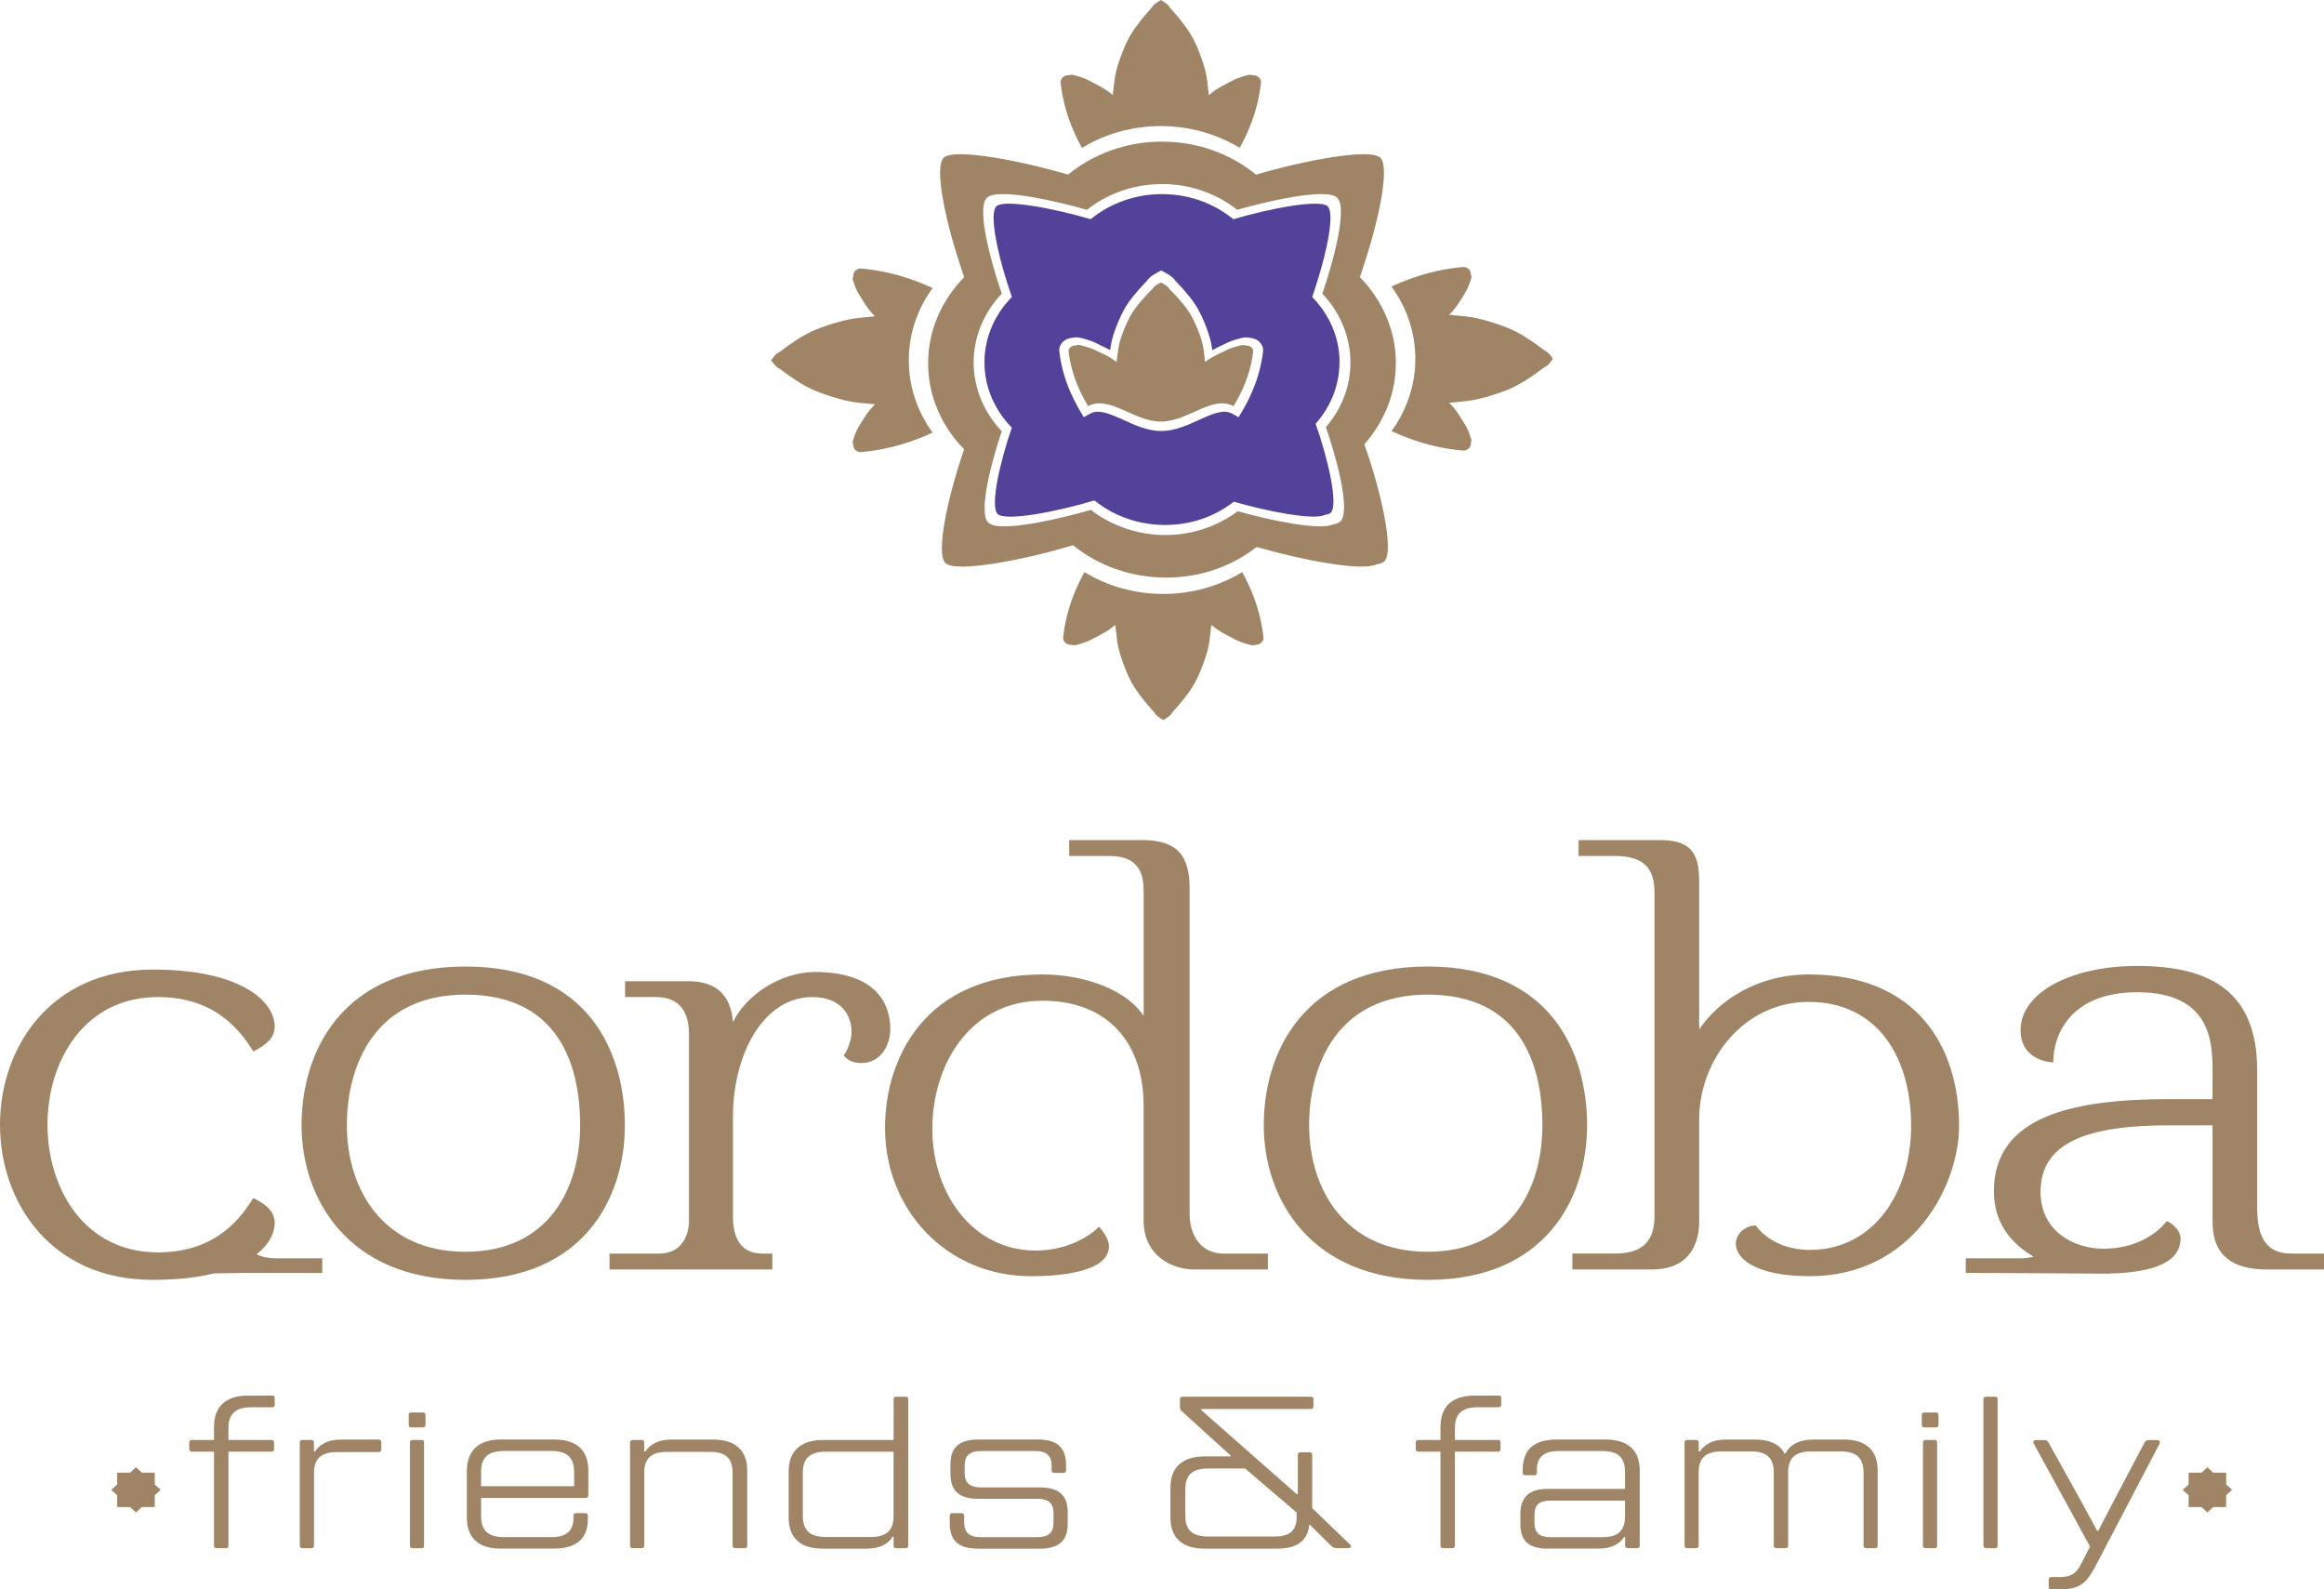 <?xml version="1.0" encoding="UTF-8"?> <svg xmlns="http://www.w3.org/2000/svg" width="370" height="253" viewBox="0 0 370 253" fill="none"><path d="M30.54 231.066C30.414 231.066 30.314 231.029 30.241 230.963C30.169 230.896 30.129 230.805 30.129 230.689V229.621C30.129 229.482 30.169 229.379 30.241 229.312C30.314 229.245 30.414 229.209 30.54 229.209H43.219C43.372 229.209 43.478 229.245 43.538 229.312C43.604 229.379 43.63 229.482 43.63 229.621V230.689C43.63 230.805 43.597 230.896 43.538 230.963C43.478 231.029 43.372 231.066 43.219 231.066H30.54ZM34.521 246.439C34.369 246.439 34.256 246.403 34.183 246.336C34.11 246.269 34.071 246.172 34.071 246.063V227.109C34.071 226.053 34.269 225.154 34.673 224.42C35.078 223.686 35.674 223.121 36.482 222.733C37.284 222.344 38.291 222.144 39.49 222.144H43.325C43.478 222.144 43.584 222.174 43.644 222.229C43.703 222.29 43.736 222.387 43.736 222.52V223.625C43.736 223.74 43.703 223.831 43.644 223.898C43.577 223.965 43.471 224.001 43.325 224.001H39.94C38.734 224.001 37.84 224.274 37.251 224.808C36.661 225.349 36.37 226.168 36.37 227.273V246.057C36.37 246.172 36.336 246.263 36.277 246.33C36.211 246.397 36.111 246.433 35.959 246.433H34.528L34.521 246.439Z" fill="#9F8565"></path><path d="M48.181 246.439C48.029 246.439 47.916 246.403 47.843 246.336C47.77 246.269 47.73 246.172 47.73 246.063V229.622C47.73 229.482 47.77 229.379 47.843 229.312C47.916 229.245 48.029 229.209 48.181 229.209H49.572C49.724 229.209 49.831 229.245 49.89 229.312C49.956 229.379 49.983 229.482 49.983 229.622V231.036H50.168C50.52 230.459 51.05 230.004 51.745 229.658C52.447 229.312 53.315 229.142 54.342 229.142H60.251C60.404 229.142 60.516 229.178 60.589 229.245C60.662 229.312 60.702 229.415 60.702 229.555V230.763C60.702 230.878 60.662 230.969 60.589 231.036C60.516 231.102 60.404 231.139 60.251 231.139H53.633C52.381 231.139 51.454 231.412 50.871 231.946C50.281 232.486 49.989 233.318 49.989 234.447V246.063C49.989 246.178 49.956 246.269 49.897 246.336C49.837 246.403 49.731 246.439 49.579 246.439H48.188H48.181Z" fill="#9F8565"></path><path d="M65.485 227.206C65.333 227.206 65.227 227.169 65.167 227.102C65.107 227.036 65.074 226.932 65.074 226.793V225.245C65.074 225.106 65.107 225.002 65.167 224.936C65.233 224.869 65.339 224.833 65.485 224.833H67.327C67.453 224.833 67.552 224.869 67.625 224.936C67.698 225.002 67.737 225.106 67.737 225.245V226.793C67.737 226.932 67.698 227.036 67.625 227.102C67.552 227.169 67.446 227.206 67.327 227.206H65.485ZM65.71 246.439C65.558 246.439 65.445 246.402 65.372 246.336C65.299 246.269 65.26 246.172 65.26 246.063V229.621C65.26 229.482 65.299 229.378 65.372 229.312C65.445 229.245 65.558 229.208 65.71 229.208H67.101C67.254 229.208 67.36 229.245 67.419 229.312C67.486 229.378 67.512 229.482 67.512 229.621V246.063C67.512 246.178 67.479 246.269 67.419 246.336C67.36 246.402 67.254 246.439 67.101 246.439H65.71Z" fill="#9F8565"></path><path d="M79.741 246.506C77.959 246.506 76.614 246.087 75.7 245.25C74.785 244.412 74.328 243.174 74.328 241.548V234.101C74.328 233.045 74.534 232.14 74.951 231.394C75.368 230.647 75.971 230.083 76.779 229.707C77.581 229.33 78.568 229.136 79.747 229.136H88.214C90.022 229.136 91.38 229.555 92.295 230.393C93.209 231.23 93.666 232.468 93.666 234.095V238.022C93.666 238.161 93.626 238.264 93.553 238.331C93.48 238.398 93.368 238.434 93.215 238.434H76.097V236.571H91.407V234.265C91.407 233.142 91.109 232.304 90.526 231.764C89.936 231.224 89.015 230.957 87.763 230.957H80.237C78.985 230.957 78.064 231.23 77.475 231.764C76.885 232.304 76.594 233.136 76.594 234.265V241.366C76.594 242.495 76.885 243.326 77.475 243.866C78.064 244.406 78.985 244.673 80.237 244.673H87.796C88.975 244.673 89.85 244.425 90.426 243.933C91.003 243.441 91.294 242.701 91.294 241.712V241.262C91.294 241.123 91.334 241.02 91.407 240.953C91.48 240.886 91.586 240.85 91.712 240.85H93.143C93.295 240.85 93.407 240.886 93.48 240.953C93.553 241.02 93.593 241.123 93.593 241.262V241.815C93.593 242.847 93.394 243.708 92.99 244.4C92.586 245.092 91.99 245.614 91.182 245.966C90.38 246.324 89.386 246.5 88.207 246.5H79.741V246.506Z" fill="#9F8565"></path><path d="M100.763 246.439C100.611 246.439 100.498 246.403 100.425 246.336C100.352 246.269 100.312 246.172 100.312 246.063V229.622C100.312 229.482 100.352 229.379 100.425 229.312C100.498 229.245 100.611 229.209 100.763 229.209H102.154C102.307 229.209 102.413 229.245 102.472 229.312C102.538 229.379 102.565 229.482 102.565 229.622V231.036H102.75C103.102 230.483 103.625 230.028 104.314 229.676C105.003 229.318 105.877 229.142 106.931 229.142H113.476C115.285 229.142 116.649 229.561 117.577 230.398C118.504 231.236 118.968 232.474 118.968 234.101V246.057C118.968 246.172 118.928 246.263 118.855 246.33C118.782 246.397 118.67 246.433 118.517 246.433H117.086C116.934 246.433 116.821 246.397 116.749 246.33C116.676 246.263 116.636 246.166 116.636 246.057V234.41C116.636 233.263 116.345 232.426 115.768 231.897C115.192 231.369 114.291 231.102 113.059 231.102H106.215C104.963 231.102 104.036 231.369 103.453 231.897C102.863 232.426 102.572 233.263 102.572 234.41V246.057C102.572 246.172 102.538 246.263 102.479 246.33C102.419 246.397 102.313 246.433 102.161 246.433H100.77L100.763 246.439Z" fill="#9F8565"></path><path d="M130.971 246.507C129.189 246.507 127.844 246.088 126.93 245.25C126.016 244.413 125.559 243.175 125.559 241.548V234.174C125.559 233.142 125.764 232.25 126.181 231.503C126.599 230.757 127.202 230.186 128.01 229.798C128.811 229.41 129.798 229.209 130.978 229.209H142.266V222.697C142.266 222.557 142.306 222.46 142.379 222.406C142.452 222.351 142.564 222.321 142.717 222.321H144.148C144.3 222.321 144.413 222.351 144.486 222.406C144.559 222.466 144.598 222.564 144.598 222.697V246.063C144.598 246.179 144.559 246.27 144.486 246.337C144.413 246.403 144.3 246.44 144.148 246.44H142.717C142.564 246.44 142.452 246.403 142.379 246.337C142.306 246.27 142.266 246.173 142.266 246.063V244.613H142.081C141.783 245.189 141.279 245.645 140.577 245.991C139.875 246.337 139 246.507 137.94 246.507H130.984H130.971ZM138.682 244.649C139.908 244.649 140.816 244.382 141.392 243.842C141.968 243.302 142.26 242.47 142.26 241.342V231.073H131.461C130.209 231.073 129.288 231.346 128.699 231.886C128.109 232.426 127.818 233.27 127.818 234.417V241.342C127.818 242.47 128.109 243.302 128.699 243.842C129.288 244.382 130.209 244.649 131.461 244.649H138.682Z" fill="#9F8565"></path><path d="M155.689 246.506C154.159 246.506 153.033 246.185 152.304 245.541C151.575 244.898 151.211 243.878 151.211 242.476V241.269C151.211 241.129 151.251 241.026 151.324 240.959C151.396 240.892 151.502 240.856 151.622 240.856H153.053C153.205 240.856 153.318 240.892 153.391 240.959C153.463 241.026 153.503 241.129 153.503 241.269V242.3C153.503 243.108 153.708 243.702 154.126 244.091C154.543 244.479 155.212 244.679 156.14 244.679H165.169C166.044 244.679 166.693 244.497 167.104 244.127C167.521 243.757 167.727 243.174 167.727 242.367V240.85C167.727 240.067 167.521 239.496 167.104 239.126C166.693 238.762 166.044 238.574 165.169 238.574H155.762C154.232 238.574 153.112 238.252 152.397 237.609C151.681 236.965 151.324 235.976 151.324 234.647V233.063C151.324 231.728 151.681 230.745 152.397 230.101C153.112 229.458 154.232 229.136 155.762 229.136H165.242C166.773 229.136 167.899 229.464 168.628 230.119C169.356 230.775 169.721 231.795 169.721 233.172V234.07C169.721 234.186 169.688 234.277 169.628 234.344C169.562 234.41 169.456 234.447 169.31 234.447H167.879C167.727 234.447 167.614 234.41 167.541 234.344C167.468 234.277 167.428 234.186 167.428 234.07V233.281C167.428 232.499 167.216 231.922 166.786 231.54C166.362 231.157 165.706 230.969 164.832 230.969H156.18C155.298 230.969 154.649 231.151 154.225 231.521C153.801 231.892 153.583 232.474 153.583 233.281V234.453C153.583 235.26 153.795 235.843 154.225 236.213C154.649 236.583 155.305 236.765 156.18 236.765H165.547C167.077 236.765 168.197 237.087 168.912 237.73C169.628 238.374 169.986 239.351 169.986 240.662V242.592C169.986 243.927 169.621 244.91 168.893 245.553C168.164 246.197 167.038 246.518 165.507 246.518H155.689V246.506Z" fill="#9F8565"></path><path d="M191.759 246.507C190.003 246.507 188.659 246.088 187.731 245.25C186.804 244.413 186.34 243.175 186.34 241.548V236.863C186.34 235.212 186.804 233.955 187.731 233.106C188.659 232.256 190.003 231.831 191.759 231.831H195.899V231.661L188.228 224.7C188.076 224.585 187.976 224.469 187.93 224.354C187.877 224.239 187.857 224.093 187.857 223.905V222.697C187.857 222.557 187.897 222.46 187.97 222.406C188.042 222.351 188.155 222.321 188.307 222.321H208.659C208.811 222.321 208.924 222.351 208.997 222.406C209.07 222.466 209.109 222.564 209.109 222.697V223.868C209.109 224.008 209.07 224.111 208.997 224.178C208.924 224.245 208.811 224.281 208.659 224.281H191.242V224.451L206.439 237.821H206.625V231.582C206.625 231.443 206.665 231.34 206.738 231.273C206.81 231.206 206.91 231.17 207.036 231.17H208.467C208.619 231.17 208.732 231.206 208.805 231.273C208.877 231.34 208.917 231.443 208.917 231.582V240.061L214.86 245.778C214.985 245.869 215.058 245.966 215.085 246.07C215.111 246.173 215.085 246.258 214.992 246.331C214.906 246.397 214.8 246.434 214.674 246.434H212.832C212.654 246.434 212.501 246.403 212.362 246.349C212.223 246.294 212.09 246.203 211.965 246.088L208.579 242.744H208.427L208.387 243.193C208.235 243.927 207.957 244.54 207.539 245.038C207.128 245.529 206.572 245.9 205.883 246.142C205.194 246.385 204.32 246.507 203.266 246.507H191.752H191.759ZM202.968 244.577C204.048 244.577 204.869 244.37 205.433 243.957C205.996 243.545 206.327 242.877 206.433 241.961V240.753L198.231 233.755H192.362C191.083 233.755 190.156 234.022 189.579 234.55C189.003 235.078 188.712 235.928 188.712 237.099V241.269C188.712 242.416 188.996 243.259 189.579 243.781C190.156 244.309 191.083 244.577 192.362 244.577H202.968Z" fill="#9F8565"></path><path d="M225.805 231.066C225.679 231.066 225.58 231.029 225.507 230.963C225.434 230.896 225.395 230.805 225.395 230.689V229.621C225.395 229.482 225.434 229.379 225.507 229.312C225.58 229.245 225.679 229.209 225.805 229.209H238.485C238.638 229.209 238.743 229.245 238.803 229.312C238.869 229.379 238.896 229.482 238.896 229.621V230.689C238.896 230.805 238.863 230.896 238.803 230.963C238.743 231.029 238.638 231.066 238.485 231.066H225.805ZM229.787 246.439C229.634 246.439 229.522 246.403 229.449 246.336C229.376 246.269 229.336 246.172 229.336 246.063V227.109C229.336 226.053 229.535 225.154 229.939 224.42C230.343 223.686 230.939 223.121 231.748 222.733C232.549 222.344 233.556 222.144 234.755 222.144H238.591C238.743 222.144 238.849 222.174 238.909 222.229C238.969 222.29 239.002 222.387 239.002 222.52V223.625C239.002 223.74 238.969 223.831 238.909 223.898C238.843 223.965 238.737 224.001 238.591 224.001H235.206C234 224.001 233.106 224.274 232.516 224.808C231.927 225.349 231.635 226.168 231.635 227.273V246.057C231.635 246.172 231.602 246.263 231.542 246.33C231.476 246.397 231.377 246.433 231.224 246.433H229.793L229.787 246.439Z" fill="#9F8565"></path><path d="M246.381 246.506C244.903 246.506 243.81 246.191 243.108 245.559C242.406 244.928 242.055 243.933 242.055 242.579V240.959C242.055 240.061 242.22 239.32 242.545 238.738C242.87 238.149 243.347 237.718 243.976 237.427C244.605 237.141 245.407 236.996 246.381 236.996H259.584V238.859H246.831C245.95 238.859 245.314 239.029 244.91 239.375C244.506 239.721 244.307 240.316 244.307 241.165V242.373C244.307 243.18 244.506 243.763 244.91 244.133C245.307 244.497 245.95 244.685 246.831 244.685H255.106C256.358 244.685 257.278 244.412 257.848 243.878C258.425 243.338 258.716 242.507 258.716 241.378V234.277C258.716 233.154 258.431 232.316 257.848 231.776C257.272 231.236 256.358 230.969 255.106 230.969H248.07C246.944 230.969 246.096 231.218 245.533 231.71C244.97 232.201 244.685 232.936 244.685 233.894V234.447C244.685 234.562 244.652 234.653 244.592 234.72C244.526 234.787 244.42 234.823 244.274 234.823H242.883C242.73 234.823 242.618 234.787 242.545 234.72C242.472 234.653 242.432 234.556 242.432 234.447V233.961C242.432 232.881 242.631 231.983 243.035 231.273C243.433 230.563 244.036 230.028 244.844 229.67C245.645 229.312 246.672 229.136 247.931 229.136H255.569C257.378 229.136 258.743 229.555 259.67 230.393C260.598 231.23 261.061 232.468 261.061 234.095V246.051C261.061 246.166 261.021 246.257 260.949 246.324C260.876 246.391 260.763 246.427 260.611 246.427H259.18C259.027 246.427 258.915 246.391 258.842 246.324C258.769 246.257 258.729 246.16 258.729 246.051V244.673H258.544C258.219 245.226 257.709 245.669 257.02 246.002C256.331 246.336 255.483 246.5 254.483 246.5H246.394L246.381 246.506Z" fill="#9F8565"></path><path d="M268.646 246.439C268.493 246.439 268.381 246.403 268.308 246.336C268.235 246.269 268.195 246.172 268.195 246.063V229.622C268.195 229.482 268.235 229.379 268.308 229.312C268.381 229.245 268.493 229.209 268.646 229.209H270.037C270.189 229.209 270.295 229.245 270.355 229.312C270.421 229.379 270.448 229.482 270.448 229.622V231.036H270.633C270.984 230.483 271.501 230.028 272.177 229.676C272.853 229.318 273.734 229.142 274.807 229.142H279.471C280.577 229.142 281.524 229.324 282.326 229.694C283.128 230.059 283.717 230.611 284.095 231.351H284.28C284.605 230.659 285.148 230.119 285.897 229.731C286.652 229.342 287.599 229.142 288.752 229.142H293.529C295.311 229.142 296.655 229.561 297.57 230.398C298.484 231.236 298.941 232.474 298.941 234.101V246.057C298.941 246.172 298.908 246.263 298.848 246.33C298.782 246.397 298.676 246.433 298.53 246.433H297.099C296.973 246.433 296.874 246.397 296.801 246.33C296.728 246.263 296.689 246.166 296.689 246.057V234.374C296.689 233.227 296.39 232.383 295.807 231.843C295.218 231.303 294.297 231.036 293.045 231.036H288.341C287.063 231.036 286.135 231.309 285.559 231.843C284.983 232.383 284.691 233.227 284.691 234.374V246.057C284.691 246.172 284.651 246.263 284.578 246.33C284.506 246.397 284.393 246.433 284.241 246.433H282.849C282.697 246.433 282.584 246.397 282.511 246.33C282.439 246.263 282.399 246.166 282.399 246.057V234.374C282.399 233.227 282.107 232.383 281.531 231.843C280.955 231.303 280.04 231.036 278.788 231.036H274.085C272.833 231.036 271.905 231.309 271.322 231.843C270.739 232.377 270.441 233.227 270.441 234.374V246.057C270.441 246.172 270.408 246.263 270.348 246.33C270.289 246.397 270.183 246.433 270.03 246.433H268.639L268.646 246.439Z" fill="#9F8565"></path><path d="M306.376 227.206C306.223 227.206 306.117 227.169 306.058 227.102C305.998 227.036 305.965 226.932 305.965 226.793V225.245C305.965 225.106 305.998 225.002 306.058 224.936C306.124 224.869 306.23 224.833 306.376 224.833H308.217C308.343 224.833 308.443 224.869 308.515 224.936C308.588 225.002 308.628 225.106 308.628 225.245V226.793C308.628 226.932 308.588 227.036 308.515 227.102C308.443 227.169 308.336 227.206 308.217 227.206H306.376ZM306.601 246.439C306.448 246.439 306.336 246.402 306.263 246.336C306.19 246.269 306.15 246.172 306.15 246.063V229.621C306.15 229.482 306.19 229.378 306.263 229.312C306.336 229.245 306.448 229.208 306.601 229.208H307.992C308.144 229.208 308.25 229.245 308.31 229.312C308.376 229.378 308.403 229.482 308.403 229.621V246.063C308.403 246.178 308.37 246.269 308.31 246.336C308.25 246.402 308.144 246.439 307.992 246.439H306.601Z" fill="#9F8565"></path><path d="M316.232 246.44C316.079 246.44 315.967 246.403 315.894 246.337C315.821 246.27 315.781 246.173 315.781 246.063V222.697C315.781 222.557 315.821 222.46 315.894 222.406C315.967 222.351 316.079 222.321 316.232 222.321H317.623C317.775 222.321 317.881 222.351 317.941 222.406C318.001 222.46 318.034 222.564 318.034 222.697V246.063C318.034 246.179 318.001 246.27 317.941 246.337C317.881 246.403 317.775 246.44 317.623 246.44H316.232Z" fill="#9F8565"></path><path d="M326.619 252.988C326.467 252.988 326.354 252.957 326.281 252.903C326.208 252.842 326.169 252.751 326.169 252.611V251.44C326.169 251.3 326.208 251.197 326.281 251.13C326.354 251.064 326.467 251.027 326.619 251.027H328.01C328.838 251.027 329.494 250.876 329.984 250.578C330.475 250.281 330.905 249.765 331.283 249.031L332.747 246.172L323.797 229.803C323.698 229.664 323.684 229.536 323.757 229.409C323.83 229.281 323.982 229.221 324.208 229.221H325.413C325.612 229.221 325.771 229.257 325.884 229.324C325.996 229.391 326.089 229.506 326.169 229.67L331.283 238.871L333.88 243.659H334.065L336.55 238.871L341.399 229.67C341.472 229.506 341.578 229.397 341.697 229.324C341.823 229.257 341.975 229.221 342.148 229.221H343.426C343.625 229.221 343.757 229.281 343.824 229.409C343.883 229.536 343.877 229.682 343.804 229.84L333.721 249.103C333.171 250.159 332.654 250.961 332.177 251.501C331.7 252.041 331.131 252.423 330.468 252.654C329.806 252.884 328.944 253 327.891 253H326.612L326.619 252.988Z" fill="#9F8565"></path><path fill-rule="evenodd" clip-rule="evenodd" d="M20.709 234.411L21.643 233.549L22.584 234.411H24.638V236.292L25.572 237.148L24.638 238.01V239.885H22.584L21.643 240.747L20.709 239.885H18.656V238.01L17.715 237.148L18.656 236.292V234.411H20.709Z" fill="#9F8565"></path><path fill-rule="evenodd" clip-rule="evenodd" d="M350.498 234.411L351.432 233.549L352.373 234.411H354.42V236.292L355.361 237.148L354.42 238.01V239.885H352.373L351.432 240.747L350.498 239.885H348.445V238.01L347.504 237.148L348.445 236.292V234.411H350.498Z" fill="#9F8565"></path><path d="M172.263 23.542C175.861 21.351 180.173 20.071 184.817 20.071C189.461 20.071 193.774 21.351 197.371 23.542C197.961 22.468 198.491 21.376 198.948 20.247C199.889 17.959 200.511 15.525 200.763 13.091C200.79 12.812 200.617 12.49 200.405 12.302C200.18 12.096 199.869 11.975 199.544 11.975C199.518 11.975 199.491 11.975 199.471 11.981C199.332 11.932 199.18 11.896 199.027 11.896C198.921 11.896 198.816 11.908 198.71 11.938C197.921 12.144 197.126 12.381 196.404 12.739C195.821 13.024 195.251 13.34 194.675 13.643C193.979 14.008 193.324 14.427 192.727 14.918C192.635 14.991 192.555 15.07 192.462 15.143C192.462 15.118 192.456 15.088 192.449 15.064C192.356 14.354 192.297 13.643 192.204 12.94C192.131 12.369 192.038 11.811 191.899 11.252C191.773 10.742 191.614 10.245 191.449 9.747C191.098 8.685 190.68 7.629 190.19 6.609C189.753 5.687 189.183 4.825 188.567 3.994C187.825 3.004 187.017 2.057 186.182 1.129C186.083 0.765 185.235 0.243 184.811 0C184.387 0.243 183.539 0.765 183.439 1.129C182.605 2.051 181.796 2.998 181.054 3.994C180.432 4.819 179.869 5.687 179.431 6.609C178.948 7.629 178.53 8.685 178.173 9.747C178.007 10.245 177.848 10.748 177.722 11.252C177.583 11.811 177.49 12.375 177.417 12.94C177.325 13.643 177.272 14.354 177.172 15.064C177.172 15.088 177.166 15.118 177.159 15.143C177.073 15.07 176.987 14.991 176.894 14.918C176.298 14.427 175.635 14.014 174.946 13.643C174.37 13.34 173.8 13.024 173.217 12.739C172.495 12.381 171.7 12.144 170.912 11.938C170.806 11.908 170.7 11.896 170.594 11.896C170.441 11.896 170.289 11.926 170.15 11.981C170.123 11.981 170.097 11.975 170.077 11.975C169.753 11.975 169.441 12.09 169.216 12.302C169.004 12.496 168.832 12.812 168.858 13.091C169.11 15.525 169.739 17.959 170.673 20.247C171.137 21.37 171.66 22.468 172.25 23.542H172.263Z" fill="#9F8565"></path><path d="M197.756 91.068C194.159 93.259 189.846 94.539 185.202 94.539C180.558 94.539 176.246 93.259 172.648 91.068C172.059 92.142 171.529 93.235 171.072 94.363C170.131 96.651 169.508 99.085 169.257 101.519C169.23 101.798 169.402 102.12 169.614 102.308C169.84 102.514 170.151 102.636 170.476 102.636C170.502 102.636 170.529 102.636 170.548 102.63C170.688 102.678 170.84 102.715 170.992 102.715C171.098 102.715 171.204 102.703 171.31 102.672C172.099 102.466 172.894 102.229 173.616 101.871C174.199 101.586 174.768 101.27 175.345 100.967C176.04 100.603 176.696 100.184 177.292 99.692C177.385 99.619 177.465 99.54 177.557 99.468C177.557 99.492 177.564 99.522 177.571 99.546C177.663 100.257 177.723 100.967 177.816 101.671C177.889 102.241 177.981 102.8 178.121 103.358C178.246 103.868 178.405 104.365 178.571 104.863C178.922 105.925 179.34 106.981 179.83 108.001C180.267 108.923 180.837 109.785 181.453 110.617C182.195 111.606 183.003 112.553 183.838 113.481C183.937 113.846 184.785 114.367 185.209 114.61C185.633 114.367 186.481 113.846 186.58 113.481C187.415 112.559 188.223 111.612 188.965 110.617C189.588 109.791 190.151 108.923 190.588 108.001C191.072 106.981 191.489 105.925 191.847 104.863C192.013 104.365 192.172 103.862 192.298 103.358C192.437 102.8 192.53 102.235 192.602 101.671C192.695 100.967 192.748 100.257 192.848 99.546C192.848 99.522 192.854 99.492 192.861 99.468C192.947 99.54 193.033 99.619 193.126 99.692C193.722 100.184 194.384 100.596 195.073 100.967C195.65 101.27 196.22 101.586 196.803 101.871C197.525 102.229 198.32 102.466 199.108 102.672C199.214 102.703 199.32 102.715 199.426 102.715C199.578 102.715 199.731 102.684 199.87 102.63C199.896 102.63 199.923 102.636 199.943 102.636C200.267 102.636 200.579 102.52 200.804 102.308C201.016 102.114 201.188 101.798 201.162 101.519C200.91 99.085 200.281 96.651 199.346 94.363C198.883 93.241 198.359 92.142 197.77 91.068H197.756Z" fill="#9F8565"></path><path d="M221.543 45.616C223.935 48.911 225.332 52.862 225.332 57.117C225.332 61.371 223.935 65.322 221.543 68.618C222.716 69.158 223.908 69.644 225.14 70.062C227.638 70.924 230.294 71.495 232.951 71.725C233.256 71.75 233.607 71.592 233.812 71.398C234.037 71.191 234.17 70.906 234.17 70.609C234.17 70.584 234.17 70.56 234.163 70.542C234.216 70.414 234.256 70.275 234.256 70.135C234.256 70.038 234.243 69.941 234.21 69.844C233.984 69.122 233.726 68.393 233.335 67.732C233.024 67.198 232.679 66.676 232.348 66.148C231.951 65.51 231.493 64.91 230.957 64.363C230.877 64.278 230.791 64.206 230.712 64.121C230.738 64.121 230.771 64.115 230.798 64.109C231.573 64.023 232.348 63.969 233.116 63.884C233.739 63.817 234.349 63.732 234.958 63.605C235.515 63.489 236.058 63.344 236.601 63.192C237.76 62.87 238.913 62.488 240.026 62.039C241.033 61.638 241.974 61.116 242.881 60.552C243.961 59.872 244.995 59.132 246.008 58.367C246.406 58.276 246.976 57.499 247.241 57.111C246.976 56.722 246.406 55.945 246.008 55.854C245.001 55.09 243.968 54.349 242.881 53.669C241.98 53.099 241.033 52.583 240.026 52.182C238.913 51.739 237.76 51.357 236.601 51.029C236.058 50.878 235.508 50.732 234.958 50.617C234.349 50.489 233.733 50.404 233.116 50.337C232.348 50.252 231.573 50.204 230.798 50.113C230.771 50.113 230.738 50.107 230.712 50.101C230.791 50.022 230.877 49.943 230.957 49.858C231.493 49.312 231.944 48.705 232.348 48.074C232.679 47.546 233.024 47.024 233.335 46.49C233.726 45.828 233.984 45.1 234.21 44.378C234.243 44.281 234.256 44.183 234.256 44.086C234.256 43.947 234.223 43.807 234.163 43.68C234.163 43.655 234.17 43.631 234.17 43.613C234.17 43.316 234.044 43.03 233.812 42.824C233.6 42.63 233.256 42.472 232.951 42.496C230.294 42.727 227.638 43.303 225.14 44.159C223.915 44.584 222.716 45.063 221.543 45.603V45.616Z" fill="#9F8565"></path><path d="M148.475 68.849C146.083 65.553 144.686 61.602 144.686 57.348C144.686 53.093 146.083 49.142 148.475 45.847C147.302 45.307 146.11 44.821 144.878 44.402C142.38 43.54 139.724 42.97 137.067 42.739C136.762 42.715 136.411 42.873 136.206 43.067C135.981 43.273 135.848 43.559 135.848 43.856C135.848 43.88 135.848 43.905 135.855 43.923C135.802 44.05 135.762 44.19 135.762 44.329C135.762 44.426 135.775 44.524 135.808 44.621C136.034 45.343 136.292 46.071 136.683 46.733C136.994 47.267 137.339 47.789 137.67 48.317C138.067 48.954 138.524 49.555 139.061 50.101C139.141 50.186 139.227 50.259 139.306 50.344C139.28 50.344 139.247 50.35 139.22 50.356C138.445 50.441 137.67 50.496 136.901 50.581C136.279 50.647 135.669 50.732 135.06 50.86C134.503 50.975 133.96 51.121 133.417 51.273C132.257 51.594 131.105 51.977 129.992 52.426C128.985 52.826 128.044 53.348 127.136 53.913C126.057 54.592 125.023 55.333 124.01 56.098C123.612 56.189 123.042 56.965 122.777 57.354C123.042 57.742 123.612 58.519 124.01 58.61C125.017 59.375 126.05 60.115 127.136 60.795C128.037 61.366 128.985 61.882 129.992 62.282C131.105 62.725 132.257 63.108 133.417 63.435C133.96 63.587 134.51 63.733 135.06 63.848C135.669 63.975 136.285 64.06 136.901 64.127C137.67 64.212 138.445 64.261 139.22 64.352C139.247 64.352 139.28 64.358 139.306 64.364C139.227 64.443 139.141 64.522 139.061 64.607C138.524 65.153 138.074 65.76 137.67 66.391C137.339 66.919 136.994 67.441 136.683 67.975C136.292 68.636 136.034 69.365 135.808 70.087C135.775 70.184 135.762 70.281 135.762 70.378C135.762 70.518 135.795 70.658 135.855 70.785C135.855 70.809 135.848 70.834 135.848 70.852C135.848 71.149 135.974 71.434 136.206 71.641C136.418 71.835 136.762 71.993 137.067 71.969C139.724 71.738 142.38 71.161 144.878 70.305C146.103 69.881 147.302 69.401 148.475 68.861V68.849Z" fill="#9F8565"></path><path fill-rule="evenodd" clip-rule="evenodd" d="M222.235 57.816C222.235 52.548 220.055 47.753 216.498 44.111C216.809 43.225 217.114 42.297 217.412 41.356C219.605 34.589 221.274 26.492 219.744 25.091C218.068 23.555 207.66 25.534 199.962 27.797C195.988 24.538 190.761 22.541 185.004 22.541C179.247 22.541 174.02 24.538 170.045 27.797C162.347 25.527 151.939 23.555 150.263 25.091C148.733 26.492 150.409 34.595 152.595 41.362C152.887 42.303 153.191 43.231 153.503 44.117C149.945 47.759 147.766 52.548 147.766 57.822C147.766 63.096 149.945 67.884 153.503 71.526C151.025 78.578 148.872 88.113 150.548 89.648C152.257 91.214 163.089 89.121 170.827 86.79C174.782 89.976 179.949 91.937 185.633 91.937C191.317 91.937 196.173 90.085 200.082 87.063C207.376 89.175 216.842 90.972 219.141 89.837C219.698 89.752 220.135 89.612 220.367 89.394C222.083 87.822 219.771 77.814 217.213 70.725C220.327 67.199 222.228 62.732 222.228 57.834L222.235 57.816ZM213.378 83.015C213.132 83.24 212.748 83.397 212.198 83.488C209.946 84.459 202.056 82.796 197.061 81.37C193.788 83.822 189.701 85.169 185.514 85.169C181.327 85.169 176.994 83.749 173.675 81.158C169.727 82.317 159.24 84.927 157.372 83.221C155.556 81.558 158.206 72.388 159.492 68.649C156.603 65.596 155.013 61.718 155.013 57.694C155.013 53.67 156.596 49.792 159.492 46.739C159.28 46.114 159.061 45.465 158.856 44.809C158.478 43.632 155.185 33.248 157.146 31.457C158.962 29.794 168.972 32.222 173.046 33.399C176.385 30.753 180.618 29.297 185.01 29.297C189.402 29.297 193.636 30.747 196.968 33.399C201.042 32.222 211.052 29.794 212.868 31.457C214.822 33.248 211.536 43.632 211.158 44.809C210.953 45.465 210.741 46.114 210.522 46.739C213.411 49.792 215.001 53.67 215.001 57.694C215.001 61.451 213.649 65.008 211.092 67.994C212.371 71.611 215.246 81.297 213.371 83.015H213.378Z" fill="#9F8565"></path><path d="M173.242 64.655C176.554 62.822 180.536 67.107 184.815 67.107C189.095 67.107 193.076 62.822 196.389 64.655C196.932 63.757 197.416 62.84 197.846 61.9C198.707 59.982 199.29 57.949 199.522 55.915C199.549 55.679 199.39 55.412 199.198 55.254C198.986 55.078 198.701 54.981 198.403 54.981C198.376 54.981 198.356 54.981 198.33 54.981C198.197 54.938 198.065 54.914 197.919 54.914C197.82 54.914 197.72 54.926 197.628 54.95C196.905 55.126 196.17 55.321 195.501 55.624C194.964 55.867 194.434 56.128 193.904 56.383C193.268 56.692 192.659 57.038 192.109 57.445C192.03 57.505 191.95 57.572 191.871 57.633C191.871 57.609 191.864 57.59 191.864 57.566C191.778 56.971 191.725 56.383 191.639 55.788C191.573 55.315 191.486 54.841 191.361 54.374C191.241 53.949 191.102 53.53 190.943 53.111C190.619 52.219 190.234 51.339 189.784 50.483C189.38 49.713 188.856 48.99 188.287 48.298C187.604 47.467 186.856 46.678 186.087 45.901C185.994 45.598 185.213 45.161 184.822 44.96C184.431 45.161 183.649 45.598 183.557 45.901C182.788 46.678 182.039 47.467 181.357 48.298C180.787 48.99 180.264 49.713 179.86 50.483C179.409 51.339 179.025 52.219 178.701 53.111C178.548 53.53 178.402 53.949 178.283 54.374C178.151 54.841 178.071 55.315 178.005 55.788C177.919 56.377 177.866 56.971 177.78 57.566C177.78 57.584 177.78 57.609 177.773 57.633C177.694 57.572 177.614 57.505 177.535 57.445C176.985 57.032 176.375 56.686 175.739 56.383C175.209 56.128 174.686 55.867 174.143 55.624C173.474 55.327 172.745 55.126 172.016 54.95C171.917 54.926 171.817 54.914 171.725 54.914C171.586 54.914 171.446 54.938 171.314 54.981C171.287 54.981 171.268 54.981 171.241 54.981C170.943 54.981 170.658 55.078 170.446 55.254C170.254 55.412 170.088 55.679 170.121 55.915C170.353 57.949 170.936 59.988 171.798 61.9C172.221 62.84 172.705 63.757 173.255 64.655H173.242Z" fill="#9F8565"></path><path fill-rule="evenodd" clip-rule="evenodd" d="M213.27 57.676C213.27 53.676 211.614 50.035 208.911 47.273C209.15 46.599 209.382 45.895 209.6 45.179C211.263 40.045 212.535 33.897 211.369 32.834C210.097 31.669 202.194 33.168 196.357 34.892C193.343 32.416 189.368 30.898 185.002 30.898C180.637 30.898 176.662 32.416 173.647 34.892C167.804 33.168 159.901 31.669 158.636 32.834C157.476 33.897 158.742 40.051 160.405 45.185C160.63 45.901 160.862 46.605 161.094 47.273C158.391 50.035 156.734 53.676 156.734 57.676C156.734 61.675 158.391 65.317 161.094 68.078C159.212 73.431 157.576 80.672 158.848 81.831C160.146 83.021 168.368 81.43 174.244 79.658C177.245 82.08 181.167 83.561 185.479 83.561C189.792 83.561 193.482 82.153 196.443 79.859C201.982 81.461 209.17 82.826 210.912 81.965C211.336 81.898 211.667 81.795 211.846 81.631C213.151 80.435 211.389 72.843 209.455 67.459C211.82 64.783 213.257 61.39 213.257 57.676H213.27ZM199.299 62.47C198.848 63.496 198.325 64.51 197.742 65.487L197.192 66.415L196.225 65.869C194.887 65.111 193.303 65.736 190.852 66.858C189.057 67.678 187.023 68.606 184.87 68.606C182.717 68.606 180.683 67.678 178.894 66.858C176.443 65.742 174.86 65.117 173.515 65.869L172.548 66.415L171.998 65.487C171.415 64.504 170.898 63.49 170.448 62.476C169.5 60.328 168.891 58.1 168.646 55.873C168.573 55.218 168.951 54.641 169.335 54.313C169.745 53.967 170.275 53.773 170.825 53.761C171.21 53.67 171.607 53.676 171.971 53.767C172.74 53.955 173.568 54.18 174.35 54.544C174.807 54.75 175.264 54.975 175.714 55.206L176.019 55.357C176.271 55.479 176.509 55.606 176.741 55.74C176.748 55.661 176.761 55.588 176.774 55.509C176.847 54.969 176.94 54.435 177.086 53.901C177.212 53.427 177.371 52.966 177.536 52.499C177.901 51.491 178.318 50.52 178.782 49.616C179.186 48.827 179.709 48.038 180.431 47.133C181.041 46.375 181.743 45.586 182.644 44.657C182.836 44.324 183.267 43.905 184.333 43.334L184.87 43.049L185.407 43.334C186.473 43.899 186.904 44.317 187.096 44.651C187.984 45.574 188.686 46.363 189.302 47.127C190.031 48.032 190.554 48.821 190.958 49.616C191.422 50.514 191.839 51.485 192.204 52.499C192.369 52.966 192.522 53.427 192.654 53.901C192.8 54.435 192.893 54.969 192.972 55.515C192.985 55.594 192.992 55.667 192.999 55.746C193.23 55.618 193.469 55.491 193.721 55.363L194.025 55.212C194.476 54.987 194.933 54.763 195.397 54.55C196.178 54.192 197.007 53.961 197.782 53.773C198.146 53.682 198.577 53.676 198.987 53.785C199.577 53.822 200.034 54.01 200.398 54.313C200.783 54.641 201.167 55.224 201.094 55.879C200.849 58.1 200.239 60.322 199.292 62.483L199.299 62.47Z" fill="#52429A"></path><path fill-rule="evenodd" clip-rule="evenodd" d="M287.925 155.11C279.757 155.11 273.596 159.292 270.522 163.862V141.206C270.522 137.413 270.522 133.723 264.368 133.723H251.323V136.247H257.047C261.93 136.247 263.414 138.384 263.414 142.177V193.316C263.414 196.138 262.778 199.537 257.153 199.537H250.336V202.068H262.99C269.462 202.068 270.522 197.303 270.522 194.481V178.149C270.522 168.718 277.63 159.48 287.925 159.48C299.174 159.48 304.269 168.62 304.269 179.217C304.269 189.814 298.326 198.954 288.137 198.954C281.983 198.954 279.538 195.064 279.538 195.064C277.842 195.064 276.352 196.423 276.352 197.983C276.352 200.12 279.108 203.136 288.131 203.136C304.58 203.136 311.9 188.649 311.9 179.217C311.9 166.775 305.322 155.104 287.919 155.104M201.2 179.126C201.2 190.694 208.521 203.725 227.308 203.725C246.096 203.725 252.675 190.694 252.675 179.126C252.675 167.558 246.944 153.848 227.308 153.848C207.673 153.848 201.2 167.364 201.2 179.126ZM208.421 179.126C208.421 169.695 212.774 158.321 227.308 158.321C241.843 158.321 245.56 169.112 245.56 179.126C245.56 189.14 240.571 199.252 227.308 199.252C214.046 199.252 208.421 189.14 208.421 179.126ZM189.401 141.503C189.401 136.351 187.599 133.723 181.869 133.723H170.223V136.247H176.562C181.869 136.247 182.081 139.749 182.081 142.177V161.72C179.53 157.732 172.952 155.11 165.95 155.11C147.38 155.11 140.901 168.335 140.901 179.515C140.901 192.545 150.666 203.142 164.141 203.142C167.328 203.142 176.556 202.851 176.556 198.378C176.556 196.921 174.966 195.264 174.966 195.264C174.436 195.847 170.931 199.057 164.883 199.057C154.906 199.057 148.434 190.014 148.434 179.709C148.434 169.403 154.482 159.292 165.943 159.292C176.662 159.292 182.074 166.29 182.074 176.013V194.293C182.074 199.737 186.427 202.074 190.137 202.074H201.863V199.543H194.807C191.197 199.543 189.395 196.624 189.395 193.225V141.503H189.401ZM129.745 154.722C124.333 154.722 118.814 158.321 116.694 162.697C116.376 158.515 114.144 156.185 109.586 156.185H99.516V158.709H104.491C107.254 158.709 109.692 160.069 109.692 164.639V194.293C109.692 196.235 108.844 199.543 104.915 199.543H97.038V202.074H122.955V199.543H121.365C117.542 199.543 116.694 196.43 116.694 193.711V177.767C116.694 167.753 121.577 158.709 129.321 158.709C133.78 158.709 135.581 161.435 135.581 164.348C135.581 165.61 134.734 167.655 134.31 167.947C134.31 167.947 134.945 169.209 137.178 169.209C140.259 169.209 141.743 166.29 141.743 163.862C141.743 158.807 138.45 154.722 129.752 154.722H129.745ZM48.008 179.126C48.008 190.694 55.329 203.725 74.117 203.725C92.904 203.725 99.483 190.694 99.483 179.126C99.483 167.558 93.752 153.848 74.117 153.848C54.481 153.848 48.008 167.364 48.008 179.126ZM55.223 179.126C55.223 169.695 59.575 158.321 74.11 158.321C88.645 158.321 92.361 169.112 92.361 179.126C92.361 189.14 87.373 199.252 74.11 199.252C60.847 199.252 55.223 189.14 55.223 179.126ZM312.967 202.626V200.296H321.632C322.361 200.296 323.09 200.217 323.766 200.016C320.201 197.971 317.445 194.657 317.445 189.632C317.445 177.676 329.966 174.951 345.462 174.951H352.252V170.381C352.252 166.005 352.04 157.939 340.261 157.939C329.86 157.939 326.892 164.451 326.892 169.118C326.892 169.118 321.692 169.021 321.692 163.965C321.692 158.036 329.648 153.757 340.261 153.757C351.934 153.757 359.361 157.842 359.361 170.381V192.254C359.361 196.824 360.738 199.543 364.773 199.543H370V202.074H360.957C352.464 202.074 352.252 196.727 352.252 194.002V179.126H345.356C332.305 179.126 324.872 181.851 324.872 189.723C324.872 196.041 330.284 198.766 334.849 198.766C341.957 198.766 344.932 194.39 344.932 194.39C345.356 194.39 347.158 195.653 347.158 197.109C347.158 199.088 346.164 202.523 335.597 202.735C335.882 202.754 320.559 202.62 312.96 202.62L312.967 202.626ZM34.083 202.693C36.316 202.656 38.038 202.626 38.296 202.626H51.307V200.296H43.921C42.847 200.296 41.774 200.12 40.86 199.646C42.894 198.044 43.735 196.217 43.735 194.682C43.735 193.031 42.675 191.859 40.337 190.694C38.641 193.322 34.818 199.349 25.159 199.349C1.694 199.349 1.694 158.709 25.159 158.709C34.818 158.709 38.634 164.736 40.337 167.364C42.669 166.199 43.735 165.034 43.735 163.377C43.735 159.681 38.853 154.334 24.311 154.334C-8.104 154.334 -8.104 203.725 24.311 203.725C28.24 203.725 31.459 203.336 34.076 202.693H34.083Z" fill="#9F8565"></path></svg> 